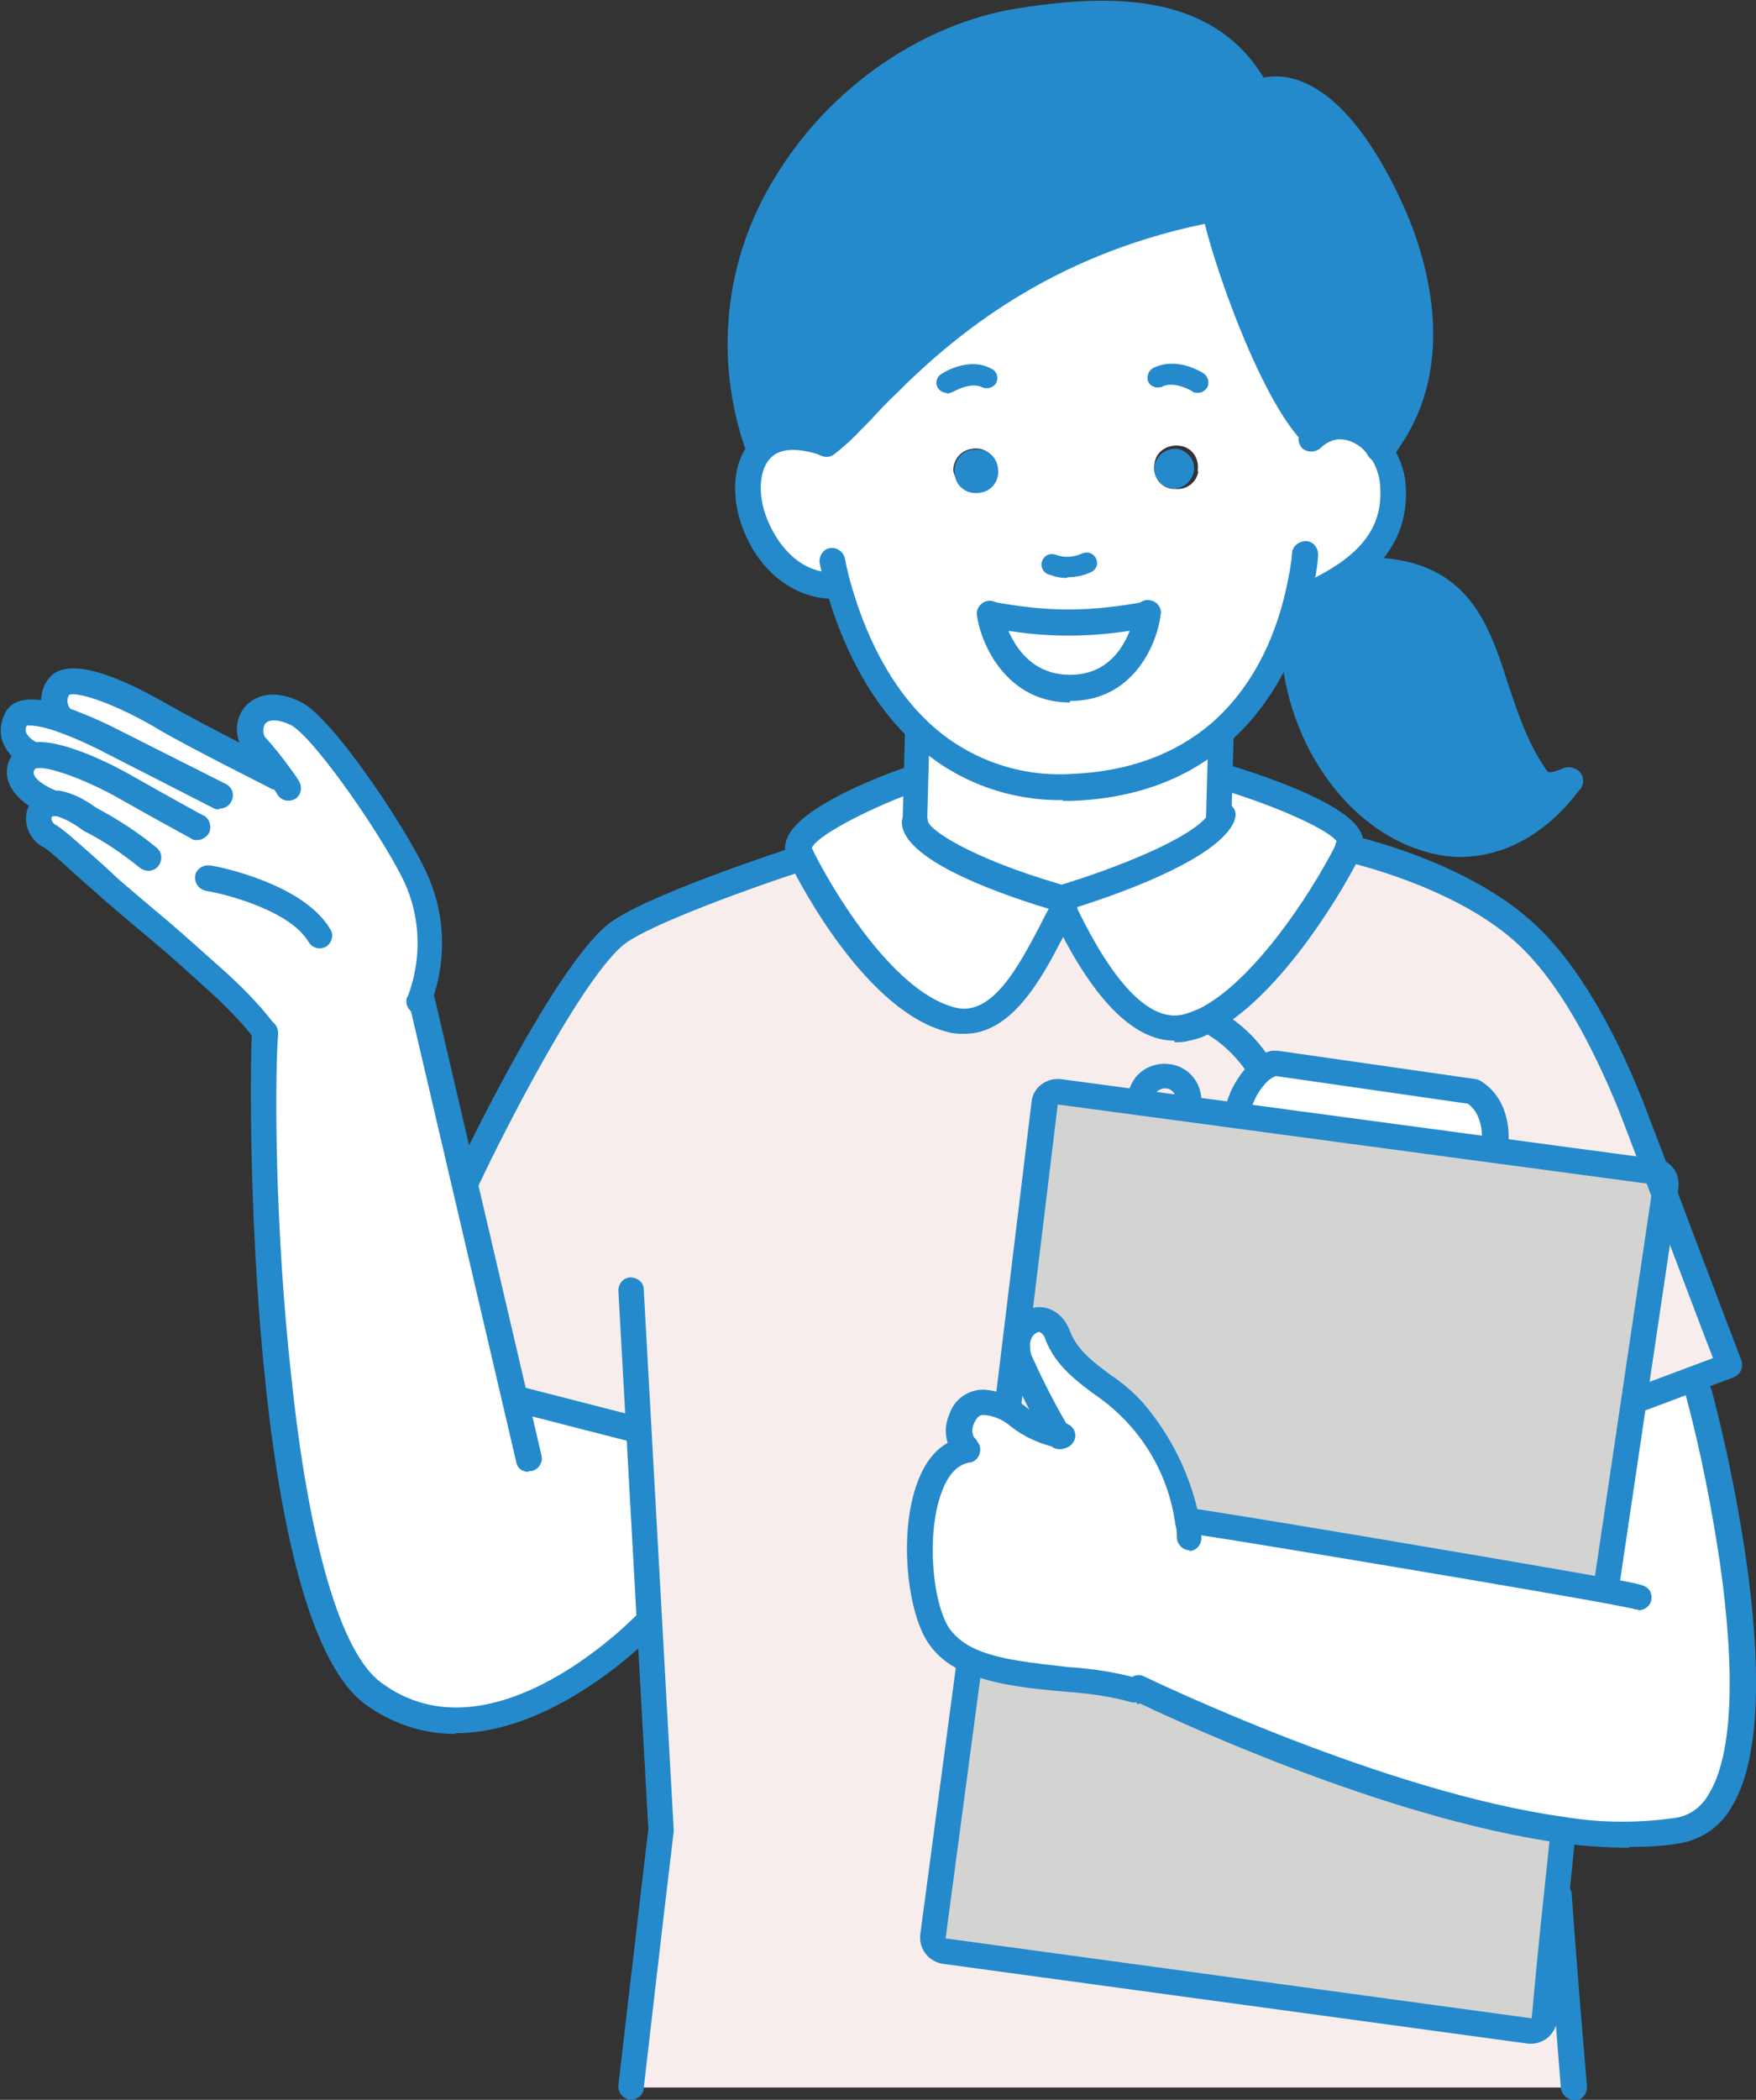 <?xml version="1.0" encoding="UTF-8"?>
<svg xmlns="http://www.w3.org/2000/svg" xmlns:xlink="http://www.w3.org/1999/xlink" version="1.1" viewBox="0 0 228.6 273.2">
  <rect x="0" y="0" width="228.6" height="273.2" fill="#333333" stroke="none"/>
  <defs>
    <style>
      .cls-1 {
        fill: none;
      }

      .cls-2 {
        fill: #433a35;
      }

      .cls-3 {
        fill: #fff;
      }

      .cls-4 {
        fill: #f7eded;
      }

      .cls-5 {
        fill: #248acc;
      }

      .cls-6 {
        fill: #d3d3d1;
      }

      .cls-7 {
        clip-path: url(#clippath);
      }
    </style>
    <clipPath id="clippath">
      <rect class="cls-1" y="0" width="228.6" height="273.2"/>
    </clipPath>
  </defs>
  <!-- Generator: Adobe Illustrator 28.6.0, SVG Export Plug-In . SVG Version: 1.2.0 Build 709)  -->
  <g>
    <g id="_レイヤー_1" data-name="レイヤー_1">
      <g id="_マスクグループ_11" data-name="マスクグループ_11">
        <g id="_グループ_78" data-name="グループ_78">
          <g class="cls-7">
            <g id="_グループ_77" data-name="グループ_77">
              <path id="_パス_35" data-name="パス_35" class="cls-6" d="M203.5,238.1v.6c-.2,1.5-.5,4.5-.9,7.8-.7,7.2-1.6,16.3-1.6,16.3-.1.9-.9,1.6-1.9,1.5h0s-76.3-10.4-76.3-10.4c-.9-.1-1.5-1-1.4-1.9l4.6-34.5.4-1.5c6.3,2.7,16.4,2,21.6,3.9h.1c.4,0,31,15,55.3,18.3"/>
              <path id="_パス_36" data-name="パス_36" class="cls-6" d="M137.8,173.6c-1.3-3.5-4.9-2.1-5.2,1h-.5c0,0,3.8-31.2,3.8-31.2.1-.9,1-1.6,1.9-1.4,0,0,0,0,0,0l23.1,3.1,33.4,4.5,21,2.8s0,0,.1,0c.4,1,.8,2,1.1,3l-3.9,26.5-3.5,23.7-3.3.8c-15.4-2.7-49.9-8.4-50.6-8.4h-.6c-1-5.3-3.5-10.3-7.1-14.5-3.3-3.5-8.2-5.4-9.8-9.8"/>
              <path id="_パス_37" data-name="パス_37" class="cls-3" d="M149.4,80s-1.3,9.8-10.1,9.8-10.4-9.8-10.4-9.8c3.4.7,6.8,1,10.2,1.1,3.4,0,6.9-.4,10.3-1.1h.1Z"/>
              <path id="_パス_38" data-name="パス_38" class="cls-3" d="M107,57.4h0c.2.1.4.3.4.3h0c1.2-.9,2.4-2,3.4-3.1,1.3-1.4,2.9-3,4.7-4.8.4-.4.7-.7,1.1-1.1,8.1-7.7,20.8-17.8,41.4-21.6,0,2.6,6.6,22.8,12.5,29.1,0,0,6-2.8,8.9,2.2h0c.9,1.2,1.4,2.5,1.6,3.9,1,7.5-3.8,11.8-10.2,14.8l-1.7-.4c-1.1,5-3.8,12.9-10.4,18.7-4.4,3.9-10.6,6.8-19.3,7.1-7.3.4-14.4-2.2-19.7-7.2-6.5-6.1-9.5-14.5-10.7-19.1h-.7c-12.2,0-16.5-23.6-1.4-18.8M155.9,61.3c.3-1.6-.7-3.1-2.3-3.3s-3.1.7-3.3,2.3c-.3,1.6.7,3.1,2.3,3.3,0,0,.2,0,.3,0,1.5.2,2.9-.8,3.1-2.3M149.4,80h-.1c-3.4.7-6.8,1-10.3,1.1-3.4,0-6.8-.4-10.2-1.1,0,0,1.6,9.8,10.4,9.8s10.1-9.8,10.1-9.8M127.2,63.6c1.5,0,2.7-1.3,2.6-2.9,0,0,0,0,0,0-.3-1.6-1.8-2.6-3.3-2.3-1.4.2-2.4,1.4-2.4,2.8.2,1.5,1.6,2.5,3.1,2.3,0,0,0,0,0,0"/>
              <path id="_パス_39" data-name="パス_39" class="cls-3" d="M138.2,116.9l.3,1.3c-2.9,4.6-7.1,16.3-14.5,14.5-8.5-2.1-16.4-14.8-19.6-21.1-.1-.2-.2-.4-.3-.6-1.8-3.7,14.2-9.4,14.2-9.4h1.2s-.2,5.4-.2,5.4h0c.1,4.6,19.1,10.1,19.1,10.1"/>
              <path id="_パス_40" data-name="パス_40" class="cls-3" d="M119.2,106.8l.2-5.3.2-5.9.3-.3c5.3,5,12.4,7.6,19.7,7.2,8.7-.3,14.9-3.2,19.3-7.1h0c0,0-.2,5.5-.2,5.5l-.2,5.7h.3c-3,5.1-20.7,10.3-20.7,10.3,0,0-19-5.5-19.1-10.1h0Z"/>
              <path id="_パス_41" data-name="パス_41" class="cls-3" d="M159,106.6h-.3l.2-5.7h.7s18.1,5.4,16.3,9.1c0,.2-.2.4-.3.5-2.9,5.8-10.6,18.1-18.4,22-.8.4-1.7.8-2.6,1-7.5,1.8-13.6-10.2-16-15.4l-.3-1.3s17.7-5.1,20.7-10.3"/>
              <path id="_パス_42" data-name="パス_42" class="cls-3" d="M194.4,149.6l-33.4-4.5v-.9c.6-1.9,1.7-3.6,3.2-5,.5-.4,1.1-.7,1.8-.9l25.8,3.7c3.5,2.1,2.8,6.8,2.8,6.8v.7Z"/>
              <path id="_パス_43" data-name="パス_43" class="cls-3" d="M125.7,188.5h0c-1.9-1.7-.4-6.2,2.2-6,4.5.3,4.5,3.3,10.3,4.3h0c-.9-1-4.2-7.5-5.1-9.7-.4-.8-.5-1.7-.5-2.5.3-3.1,3.9-4.6,5.2-1,1.6,4.4,6.5,6.3,9.8,9.8,3.6,4.1,6,9.2,7.1,14.5h.6c.7,0,35.2,5.6,50.6,8.4l3.3-.8,3.5-23.7h.9c0,.1,6.9-2.4,6.9-2.4l.6,1.7s14.6,54-2.7,57c-5,.7-10.1.7-15-.1-24.2-3.3-54.9-18.2-55.3-18.4h-.1c-5.3-1.7-15.4-1-21.6-3.7-1.7-.7-3.1-1.8-4.2-3.3-3.6-5.4-3.9-22.8,3.5-24.1"/>
              <path id="_パス_44" data-name="パス_44" class="cls-3" d="M67,182h.4c0,0,14.8,3.8,14.8,3.8h1c0,0,1.4,25.4,1.4,25.4h-.5s-19.7,20.9-35.6,9.1c-13.3-9.9-14.9-71.4-14-85.9h0c-.2-.3-2-3-7.2-7.6-7-6.3-5.3-4.6-12.5-10.8-1.5-1.3-7.3-6.8-8.3-7.3-2-1-1.9-3.5-.1-4.1v-.3c0,0-5.3-2-3.2-5.2.2-.3.5-.5.8-.6v-.3c-.1,0-3.5-1.6-1.9-4.5.6-1.2,2.9-.9,5.3-.1l.2-.5c-.7-1.1-.7-2.6,0-3.6,1.9-2.4,10.7,2.3,12.9,3.6,4.9,2.8,13.8,7.3,15.4,8.1h.6c-1-1.4-2-2.7-3.2-4-2-2.1-.3-6.8,5.1-4.2,3.6,1.7,13.8,16.7,16,22.2,2,4.9,2,10.4,0,15.4h.3l5.5,23.7,6.6,28Z"/>
              <path id="_パス_45" data-name="パス_45" class="cls-4" d="M225.2,177.8l-4.6,1.7-6.9,2.5h-.9c0-.1,3.9-26.6,3.9-26.6,3.8,10.1,8.5,22.4,8.5,22.4"/>
              <path id="_パス_46" data-name="パス_46" class="cls-4" d="M163.6,138.4c-1.6-2.4-3.8-4.4-6.4-5.7v-.2c7.7-3.9,15.5-16.3,18.3-22,1.1.2,14.3,3.4,22.6,10.6,6.2,5.4,10.9,14.8,13.8,21.7.4,1,1.9,4.9,3.7,9.6,0,0,0,0-.1,0l-21-2.8v-.7c0,0,.8-4.7-2.7-6.8l-25.8-3.7c-.6.2-1.3.5-1.8.9l-.5-.9Z"/>
              <path id="_パス_47" data-name="パス_47" class="cls-4" d="M160.9,145.1l-23.1-3.1c-.9-.1-1.8.5-1.9,1.4,0,0,0,0,0,0l-3.8,31.2h.5c0,.9.1,1.8.5,2.6.9,2.2,4.2,8.7,5.1,9.6h0c-5.7-1-5.8-4-10.3-4.3-2.6-.2-4.1,4.3-2.2,5.9h0c-7.4,1.4-7.1,18.9-3.5,24.2,1.1,1.5,2.5,2.6,4.2,3.3l-.4,1.5-4.6,34.5c-.1.9.5,1.8,1.4,1.9l76.3,10.4c.9.1,1.7-.5,1.9-1.4,0,0,0,0,0,0,0,0,.8-9,1.6-16.3h.3c.5,6.4,1.2,15.5,2,25.1h-122.7c2.5-20.9,3.9-33.4,3.9-33.4l-1.5-27-1.4-25.5h-1c0,0-14.8-3.8-14.8-3.8h-.4c0,0-6.5-27.9-6.5-27.9h.2c1-2.3,12.9-27,19.6-32.4,4.3-3.5,23.6-9.8,23.6-9.8l.5-.3c3.2,6.3,11.1,19.1,19.6,21.1,7.5,1.8,11.7-9.9,14.5-14.5,2.4,5.1,8.5,17.2,16,15.4.9-.2,1.8-.6,2.6-1v.2c2.7,1.3,4.9,3.3,6.5,5.7l.5.8c-1.5,1.3-2.5,3.1-3,5v.9Z"/>
              <path id="_パス_48" data-name="パス_48" class="cls-5" d="M204.4,101.9c-12.6,16.7-33,4.7-35.8-15.4l3.4-9.3s5.8-2.4,5.8-2.9c17.9,0,14.3,15.8,22.4,27.1,1.7,2.3,5.3-.9,4.2.6"/>
              <path id="_パス_49" data-name="パス_49" class="cls-2" d="M158.4,27.1h-.2s0,0,0,0c0-3.3.2,0,.2,0"/>
              <path id="_パス_50" data-name="パス_50" class="cls-5" d="M153.3,58.4c1.4.3,2.4,1.6,2.1,3-.3,1.4-1.6,2.4-3,2.1-1.3-.2-2.3-1.5-2.1-2.8.2-1.5,1.6-2.5,3.1-2.3"/>
              <path id="_パス_51" data-name="パス_51" class="cls-5" d="M129.9,60.8c.3,1.6-.7,3.1-2.3,3.3-1.6.3-3.1-.7-3.3-2.3-.3-1.6.7-3.1,2.3-3.3,0,0,.2,0,.2,0,1.5-.2,2.9.8,3.1,2.3"/>
              <path id="_パス_52" data-name="パス_52" class="cls-5" d="M132.6,2.7c11.8-1.9,25-2.3,31,9.3h0c4.3-1.9,10.8,1.4,17,14.5,2.2,4.7,8,18.8.2,30.4-.2.3-.4.6-.6.9h0s-.7.7-.7.7c-2.9-5-8.9-2.2-8.9-2.2-5.9-6.3-12.5-26.4-12.5-29.1h.2s-.2-3.3-.2,0h0c-20.6,3.8-33.3,13.9-41.4,21.6-.4.4-.8.7-1.1,1.1-1.8,1.8-3.4,3.4-4.7,4.8-1.1,1.1-2.2,2.2-3.4,3.1,0,0,0,0,0,0-.3-.3-.7-.5-1.1-.8,0,0-.2-.1-.3-.2-.2-.1-.4-.2-.7-.3-.8-.4-1.6-.6-2.5-.6-2.2,0-4.2,2.2-4.2,2.2-9.6-28.6,13.1-52,33.9-55.3"/>
              <path id="_パス_53" data-name="パス_53" class="cls-5" d="M204.9,273.2c-.9,0-1.6-.7-1.7-1.5-.9-11.6-1.6-19.6-2-25.1,0-.9.6-1.7,1.6-1.8,0,0,0,0,0,0,.9,0,1.7.6,1.8,1.6.4,5.5,1,13.4,2,25.1,0,.9-.6,1.7-1.5,1.8,0,0,0,0-.1,0"/>
              <path id="_パス_54" data-name="パス_54" class="cls-5" d="M82.2,273.2c-.9,0-1.7-.8-1.7-1.7,0,0,0-.1,0-.2,2.3-19.6,3.7-31.8,3.9-33.3l-3.9-70.1c0-.9.7-1.7,1.6-1.7.9,0,1.7.7,1.7,1.5l3.9,70.3c0,0,0,.2,0,.3,0,0-1.5,12.5-3.9,33.4,0,.8-.8,1.5-1.7,1.5"/>
              <path id="_パス_55" data-name="パス_55" class="cls-5" d="M139.1,82.7c-3.5,0-7.1-.4-10.5-1.1-.9-.2-1.5-1.1-1.3-2,.2-.9,1.1-1.5,2-1.3,3.2.6,6.5,1,9.8,1,3.3,0,6.6-.4,9.9-1,.9-.2,1.8.4,2,1.3.2.9-.4,1.8-1.3,2-3.5.7-7,1.1-10.6,1.1"/>
              <path id="_パス_56" data-name="パス_56" class="cls-5" d="M139.3,91.4c-8.1,0-11.5-7.3-12.1-11.2-.2-.9.4-1.8,1.3-2,.9-.2,1.8.4,2,1.3,0,0,0,0,0,0,0,.3,1.5,8.3,8.8,8.3s8.4-8,8.5-8.3c.1-.9,1-1.6,1.9-1.4.9.1,1.6,1,1.4,1.9-.5,3.9-3.6,11.2-11.8,11.2"/>
              <path id="_パス_57" data-name="パス_57" class="cls-5" d="M54.6,132c-.9,0-1.7-.8-1.7-1.7,0-.2,0-.5.2-.7,1.7-4.5,1.7-9.5-.1-14-2.2-5.4-12.2-19.9-15.2-21.3-1.5-.7-2.8-.8-3.3-.1-.3.5-.3,1.2,0,1.7,1.2,1.3,2.3,2.7,3.3,4.1.7.9,1.1,1.6,1.1,1.6.5.8.3,1.8-.4,2.3-.8.5-1.8.3-2.3-.4h0s-.4-.7-1.1-1.6c-.9-1.3-1.9-2.6-3-3.8-1.5-1.6-1.7-4.1-.4-5.9.6-.8,2.8-3.1,7.4-.9,4.3,2,14.7,17.8,16.8,23.1,2.2,5.3,2.2,11.3,0,16.7-.3.6-.9,1-1.5,1"/>
              <path id="_パス_58" data-name="パス_58" class="cls-5" d="M36.2,102.8c-.2,0-.4,0-.6-.1-.2,0-.3-.1-.5-.2h0c-8.7-4.4-13.2-6.8-15.3-8.1-5.8-3.3-10-4.4-10.8-4-.3.5-.3,1.1,0,1.6.5.8.3,1.8-.5,2.3-.8.5-1.8.3-2.3-.5-1.2-1.7-1.1-4,.2-5.6,2-2.4,7.1-1.3,15,3.2,2.1,1.2,6.5,3.6,15.2,8l.4.2c.8.4,1.2,1.4.8,2.2-.3.6-.9,1-1.5,1"/>
              <path id="_パス_59" data-name="パス_59" class="cls-5" d="M28.5,105.3c-.3,0-.5,0-.8-.2l-13.7-7c-2.3-1.2-4.7-2.3-7.1-3.1-2.2-.7-3.1-.6-3.4-.6-.2.3-.2.6-.1.9.2.5.7.9,1.2,1.2.8.4,1.2,1.4.8,2.3-.4.8-1.4,1.2-2.2.8-1.3-.6-2.4-1.8-2.9-3.2-.4-1.2-.2-2.6.4-3.7,1.5-2.8,5.9-1.4,7.3-.9,2.6.9,5.2,2,7.7,3.3l13.7,6.9c.8.4,1.2,1.4.7,2.3-.3.6-.9.9-1.5.9"/>
              <path id="_パス_60" data-name="パス_60" class="cls-5" d="M25.7,109.3c-.3,0-.6,0-.8-.2,0,0-4.6-2.5-9.9-5.5-3.8-2.1-9-4.1-10.4-3.6h0c-.3.4-.2.6-.2.7.2.8,1.6,1.6,2.5,2,.9.3,1.3,1.3.9,2.2-.3.8-1.3,1.3-2.2.9-.4-.1-3.6-1.5-4.5-4.1-.4-1.2-.2-2.6.6-3.6.4-.6,1-1.1,1.7-1.3,3.8-1.4,12.3,3.3,13.2,3.8,5.3,3,9.8,5.5,9.9,5.5.8.4,1.1,1.5.7,2.3-.3.5-.9.9-1.5.9M4.6,99.9h0s0,0,0,0"/>
              <path id="_パス_61" data-name="パス_61" class="cls-5" d="M34.6,136.1c-.5,0-.9-.2-1.2-.5,0,0-.2-.2-.2-.3,0,0-1.7-2.6-6.9-7.2-4.4-4-5.3-4.7-7.3-6.4-1.1-.9-2.6-2.2-5.2-4.4-.5-.4-1.4-1.3-2.5-2.2-1.7-1.5-4.8-4.4-5.5-4.8-1.5-.7-2.5-2.3-2.4-4,0-1.5,1.1-2.8,2.5-3.2.7-.2,1.3-.3,2-.2,1.5.3,2.9,1,4.2,1.9.3.2.6.4.8.5,2.6,1.4,5.2,3.1,7.5,5,.7.6.8,1.6.2,2.4-.6.7-1.6.8-2.4.2-2.1-1.7-4.4-3.3-6.9-4.6-.3-.1-.7-.4-1.1-.7-.9-.6-1.8-1.1-2.8-1.4-.2,0-.3,0-.5,0-.1,0-.2.1-.2.3,0,.3.2.6.5.8.8.4,2.5,1.9,6.3,5.3,1,.9,1.9,1.8,2.4,2.2,2.6,2.2,4.1,3.5,5.2,4.4,1.9,1.6,2.9,2.5,7.4,6.5,5.1,4.5,7,7.3,7.4,7.8.2.3.3.7.3,1,0,.9-.8,1.7-1.7,1.7"/>
              <path id="_パス_62" data-name="パス_62" class="cls-5" d="M158.6,108.3h0c-.9,0-1.7-.8-1.6-1.7,0,0,0,0,0,0l.3-11.1c0-.9.8-1.6,1.7-1.6h0c.9,0,1.7.8,1.6,1.7l-.3,11.1c0,.9-.8,1.6-1.7,1.6"/>
              <path id="_パス_63" data-name="パス_63" class="cls-5" d="M119.2,108.6h0c-.9,0-1.7-.7-1.7-1.6h0s.3-11.4.3-11.4c0-.9.7-1.6,1.6-1.6,0,0,0,0,0,0,.9,0,1.7.8,1.6,1.7,0,0,0,0,0,0l-.3,11.3c0,.9-.8,1.7-1.7,1.7"/>
              <path id="_パス_64" data-name="パス_64" class="cls-5" d="M41.7,123.4c-.6,0-1.2-.3-1.5-.8-2.3-4-10.4-6.2-13.4-6.7-.9-.2-1.5-1-1.4-1.9s1-1.5,1.9-1.4c0,0,0,0,0,0,.5,0,12.1,2.2,15.7,8.3.5.8.2,1.8-.6,2.3-.3.1-.5.2-.8.2"/>
              <path id="_パス_65" data-name="パス_65" class="cls-5" d="M98.7,59.7c-.7,0-1.4-.5-1.6-1.1-4.2-11.9-2.8-25,3.9-35.7,7-11.5,19-19.8,31.4-21.8,11.4-1.8,25.2-2.4,32.1,9,3.4-.7,10.5.3,17.8,15.8,2.7,5.7,8.1,20.2,0,32.1-.2.3-.4.6-.6.9-.5.8-1.6,1-2.3.4-.5-.3-.7-.8-.7-1.4,0-.4.1-.7.3-1,.2-.3.4-.5.6-.8,7-10.4,2.1-23.6-.3-28.8-5.7-12-11.4-14.9-14.7-13.8-.1,0-.3.2-.5.2-.7.2-1.5-.1-1.9-.8-5.6-10.7-17.9-10.3-29.3-8.5-11.3,1.8-22.7,9.7-29,20.2-5.7,9.2-7.2,20.3-4.2,30.6,1.9-1.3,4.4-1.4,6.5-.3.3.1.6.3.8.4,0,0,.1,0,.2.1h.1c0,0,.1.2.1.2.7-.6,1.5-1.4,2.3-2.2l1-1.1c1.1-1.1,2.3-2.4,3.7-3.7l1.1-1.1c7.9-7.6,20.9-18.1,42.3-22,.9-.2,1.8.4,2,1.3s-.4,1.8-1.3,2h0c-20.5,3.8-33,13.9-40.5,21.1l-1.1,1.1c-1.4,1.3-2.6,2.6-3.6,3.7l-1.1,1.1c-1.1,1.2-2.3,2.3-3.6,3.3-.6.5-1.5.4-2.1,0,0,0-.2-.1-.3-.2-.2-.2-.4-.3-.6-.4h-.2c-.2-.2-.4-.3-.6-.4-.5-.3-1.1-.4-1.7-.5-1.2.2-2.2.8-3,1.7-.3.3-.8.5-1.2.5"/>
              <path id="_パス_66" data-name="パス_66" class="cls-5" d="M158.3,28.8c-.4,0-.8-.1-1.1-.4-.4-.3-.7-.8-.7-1.3h0c0-1.6,0-3.1,1.7-3.2h0c1.6,0,1.7,1.5,1.8,3,0,.8-.5,1.6-1.4,1.8-.1,0-.2,0-.4,0M158.2,27.1h0s0,0,0,0ZM157.8,25.5v.3c0,0,0-.3,0-.3Z"/>
              <path id="_パス_67" data-name="パス_67" class="cls-5" d="M179.6,60.1c-.6,0-1.2-.3-1.5-.8-2-3.5-6.3-1.7-6.7-1.5-.7.3-1.4.2-1.9-.4-6.3-6.7-12.9-27.3-13-30.2,0-.9.7-1.7,1.6-1.7.9,0,1.7.7,1.7,1.6,0,2.1,6,20.4,11.4,27.1,2.8-.9,7.4-1,9.9,3.4.5.8.2,1.8-.6,2.3-.3.1-.5.2-.8.2"/>
              <path id="_パス_68" data-name="パス_68" class="cls-5" d="M68.8,191.5c-.8,0-1.5-.5-1.6-1.3l-13.9-59.5c-.2-.9.4-1.8,1.3-2,.9-.2,1.8.4,2,1.2l13.9,59.5c.2.9-.4,1.8-1.3,2-.1,0-.3,0-.4,0"/>
              <path id="_パス_69" data-name="パス_69" class="cls-5" d="M82.2,187.5c-.1,0-.3,0-.4,0l-14.8-3.8c-.9-.2-1.4-1.2-1.2-2.1.2-.9,1.1-1.4,2-1.2l14.8,3.8c.9.2,1.4,1.2,1.2,2-.2.7-.9,1.3-1.6,1.3"/>
              <path id="_パス_70" data-name="パス_70" class="cls-5" d="M154.8,144.8c-.9,0-1.7-.8-1.7-1.7,0-.8-.6-1.5-1.4-1.5s-1.5.6-1.5,1.4c0,0,0,.1,0,.2,0,.9-.8,1.7-1.7,1.7-.9,0-1.7-.8-1.7-1.7,0-2.7,2.1-4.8,4.8-4.8s4.8,2.1,4.8,4.8h0c0,.9-.8,1.7-1.7,1.7"/>
              <path id="_パス_71" data-name="パス_71" class="cls-5" d="M60.6,155.7c-.9,0-1.7-.8-1.7-1.7,0-.2,0-.5.1-.7.1-.3,12.7-27,20.1-33,4.4-3.6,22.2-9.4,24.2-10.1.9-.3,1.8.2,2.1,1.1.3.9-.2,1.8-1.1,2.1-5.3,1.7-19.7,6.8-23.1,9.5-6.1,5-17.6,28.4-19.1,31.8-.3.6-.9,1-1.5,1"/>
              <path id="_パス_72" data-name="パス_72" class="cls-5" d="M163.6,140.1c-.6,0-1.1-.3-1.4-.8-1.5-2.1-3.4-3.9-5.7-5.1-.8-.4-1.2-1.4-.7-2.3.4-.8,1.4-1.1,2.2-.8,2.9,1.5,5.3,3.6,7.1,6.3.5.8.3,1.8-.5,2.3-.3.2-.6.3-.9.3"/>
              <path id="_パス_73" data-name="パス_73" class="cls-5" d="M138.2,118.6c-.2,0-.3,0-.5,0-6.1-1.8-20.2-6.4-20.3-11.6,0-.9.7-1.7,1.6-1.8s1.7.7,1.8,1.6c0,0,0,0,0,0,0,1,5.1,4.7,17.4,8.3,6.6-2,17.4-6.1,19.3-9.4,0,0,.1-.2.1-.3.4-.9,1.3-1.3,2.2-.9.9.4,1.3,1.3.9,2.2h0c0,.2-.2.5-.3.7-3.3,5.6-19.8,10.5-21.7,11.1-.2,0-.3,0-.5,0"/>
              <path id="_パス_74" data-name="パス_74" class="cls-5" d="M138.4,104.1c-7.3.1-14.4-2.6-19.7-7.7-6.8-6.4-9.9-15.2-11.2-19.9-.3-1.1-.6-2.2-.8-3.3-.1-.9.5-1.8,1.4-1.9.9-.1,1.7.5,1.9,1.4,0,0,.2,1.2.7,3,1.2,4.3,4,12.5,10.2,18.3,5,4.7,11.7,7.1,18.5,6.7,7.4-.3,13.5-2.5,18.3-6.6,6.1-5.3,8.7-12.6,9.8-17.8.3-1.4.6-2.9.7-4.3,0-.9.9-1.6,1.8-1.6.9,0,1.6.8,1.6,1.8-.1,1.6-.4,3.3-.8,4.9-1.2,5.7-4.1,13.6-10.9,19.6-5.3,4.7-12.2,7.2-20.4,7.5-.4,0-.8,0-1.2,0"/>
              <path id="_パス_75" data-name="パス_75" class="cls-5" d="M108.4,77.9c-4.7,0-9.1-3.2-11.3-8.2-2.1-4.6-1.8-9.5.6-12.2,1.5-1.7,4.4-3.3,9.8-1.6.9.3,1.3,1.3,1,2.2-.3.8-1.2,1.3-2,1-2-.6-4.8-1.1-6.3.6-1.5,1.7-1.6,5.3,0,8.6.7,1.5,3.2,6.2,8.3,6.2.9,0,1.7.8,1.7,1.7s-.8,1.7-1.7,1.7h0"/>
              <path id="_パス_76" data-name="パス_76" class="cls-5" d="M171,78.8c-.9,0-1.7-.7-1.7-1.7,0-.7.4-1.2,1-1.5,7.3-3.5,10-7.4,9.3-13.1-.2-1.1-.6-2.2-1.3-3.1-.8-1.2-2.1-2-3.5-2.3-1.1,0-2.1.4-2.9,1.2-.7.6-1.7.6-2.4,0-.6-.7-.6-1.7,0-2.3,1.4-1.5,3.4-2.2,5.5-2.1,2.4.3,4.5,1.6,5.9,3.6,1,1.4,1.7,3,2,4.7,1.2,9.4-5.8,14-11.2,16.5-.2.1-.5.2-.7.2"/>
              <path id="_パス_77" data-name="パス_77" class="cls-5" d="M138.9,75.2c-.9,0-1.7-.2-2.5-.5-.7-.3-1-1.1-.7-1.8.3-.7,1.1-1,1.8-.7,0,0,0,0,0,0,1.1.4,2.3.3,3.4-.2.7-.3,1.5,0,1.8.7.3.7,0,1.4-.6,1.7-1,.5-2.1.7-3.1.7"/>
              <path id="_パス_78" data-name="パス_78" class="cls-5" d="M155.9,51.1c-.3,0-.5,0-.7-.2,0,0-2.3-1.4-3.9-.6-.7.3-1.5,0-1.8-.6s0-1.5.6-1.8c3.1-1.6,6.5.6,6.6.7.6.4.8,1.3.4,1.9-.3.4-.7.6-1.1.6"/>
              <path id="_パス_79" data-name="パス_79" class="cls-5" d="M123.2,51.1c-.7,0-1.3-.6-1.3-1.3,0-.4.2-.9.6-1.1.1-.1,3.6-2.4,6.6-.7.7.3.9,1.2.6,1.8s-1.2.9-1.8.6c-1.6-.8-3.8.6-3.9.6-.2.1-.5.2-.7.2"/>
              <path id="_パス_80" data-name="パス_80" class="cls-5" d="M59.2,225.6c-4.2,0-8.3-1.4-11.7-3.9-15.2-11.3-15.2-78.7-14.7-87.4,0-.9.8-1.6,1.8-1.6s1.6.8,1.6,1.8c0,0,0,0,0,0-.5,7.5-.3,26.3,1.7,44.4,2.3,22,6.5,36.2,11.7,40,14.5,10.8,33.2-8.7,33.4-8.9.6-.7,1.7-.7,2.4,0,.7.6.7,1.7,0,2.3-.2.2-12.6,13.2-26.1,13.2"/>
              <path id="_パス_81" data-name="パス_81" class="cls-5" d="M125.5,134.5c-.7,0-1.3,0-2-.2-10.5-2.5-19.1-18.8-20.7-22-.1-.2-.2-.5-.3-.7-.4-.8-.4-1.8,0-2.6,1.6-4,12-8,15.2-9.1.9-.3,1.8.1,2.2,1,.3.9-.1,1.8-1,2.2,0,0,0,0,0,0-6.5,2.4-12.7,5.8-13.2,7.2,0,.2.2.3.2.5,3.4,6.7,11,18.5,18.5,20.3,4.8,1.2,8.3-5.6,10.9-10.5.6-1.2,1.2-2.4,1.8-3.3.5-.8,1.5-1.1,2.3-.6.8.5,1.1,1.5.6,2.3,0,0,0,0,0,0-.5.8-1.1,1.9-1.7,3.1-2.6,5-6.5,12.4-12.7,12.4M105.5,110.2h0"/>
              <path id="_パス_82" data-name="パス_82" class="cls-5" d="M152.9,135.4c-5.4,0-10.8-5.5-16-16.5-.4-.8,0-1.8.8-2.2s1.8,0,2.2.8c6.3,13.3,11.1,15.2,14.1,14.5.8-.2,1.5-.5,2.2-.8,6.9-3.5,14.3-14.6,17.7-21.3l.2-.3c-.8-1.5-7.8-4.7-15.2-6.9-.9-.3-1.4-1.2-1.1-2.1.3-.9,1.2-1.4,2.1-1.1,3.6,1.1,15.6,4.9,17.3,8.9.4.8.4,1.7,0,2.5,0,.1-.1.2-.2.4v.2c-3.1,6.1-11,18.6-19.2,22.8-.9.5-1.9.9-3,1.1-.6.2-1.3.2-1.9.2M174.2,109.5h0Z"/>
              <path id="_パス_83" data-name="パス_83" class="cls-5" d="M209.2,207.2c0,0-.2,0-.2,0-.9-.1-1.6-1-1.4-1.9l7.6-51.2-77.5-10.4-4.8,39.5c-.1.9-1,1.6-1.9,1.5s-1.6-1-1.5-1.9l4.8-39.5c.2-1.8,1.9-3.1,3.8-2.9l77.5,10.4c.1,0,.3,0,.4,0,1.7.4,2.7,2,2.5,3.7l-7.6,51.2c-.1.8-.8,1.4-1.7,1.4M215.4,154.1h0ZM215,154.1c0,0,.1,0,.2,0h0c0,0-.1,0-.2,0"/>
              <path id="_パス_84" data-name="パス_84" class="cls-5" d="M199.4,265.9c-.1,0-.3,0-.4,0l-76.3-10.4c-1.8-.3-3.1-1.9-2.9-3.8l4.6-34.5c.1-.9,1-1.6,1.9-1.4.9.1,1.6,1,1.4,1.9l-4.6,34.5,76.3,10.4c0,0,.8-9,1.6-16.2.4-4,.7-6.5.8-7.8,0-.9.9-1.6,1.8-1.5.9,0,1.6.9,1.5,1.8,0,0,0,0,0,0-.2,1.3-.4,3.8-.8,7.7-.7,7.2-1.6,16.3-1.6,16.3-.1.9-.6,1.7-1.3,2.3-.6.4-1.3.7-2,.7"/>
              <path id="_パス_85" data-name="パス_85" class="cls-5" d="M154.9,201.7c-.9,0-1.6-.7-1.7-1.6,0-.6,0-1.2-.2-1.8-.9-6.8-4.7-12.9-10.4-16.8-2.6-1.9-5.2-3.9-6.5-7.2,0-.2-.4-1-.9-1-.7.2-1.1.9-1.1,1.6,0,.6,0,1.2.3,1.7,1.4,3.1,3,6.2,4.7,9.1.6.7.6,1.7,0,2.4-.6.6-1.7.6-2.3,0-1.3-1.3-4.8-8.7-5.4-10.1-.5-1-.7-2.2-.6-3.3,0-2.3,1.7-4.2,4-4.6,1.5-.2,3.5.5,4.5,3.1.9,2.4,3,4,5.3,5.7,1.5,1,2.9,2.2,4.1,3.5,3.8,4.4,6.4,9.7,7.5,15.5.1.7.2,1.5.2,2.2,0,.9-.7,1.7-1.6,1.7h0"/>
              <path id="_パス_86" data-name="パス_86" class="cls-5" d="M125.7,190.1c-.4,0-.8-.1-1.1-.4-1.5-1.5-1.9-3.7-1-5.7.6-1.9,2.4-3.2,4.4-3.2,2,.1,3.9.9,5.5,2.2,1.4,1.2,3.2,1.9,5,2.2h0c0,0,.2,0,.3,0,.9.3,1.4,1.2,1.1,2.1-.3.8-1.1,1.3-2,1.1h0c-2.3-.4-4.5-1.4-6.3-2.8-1-.9-2.4-1.5-3.7-1.5-.4,0-.8.4-1.1,1.1-.3.6-.3,1.3,0,1.8.7.6.8,1.7.2,2.4-.3.4-.8.6-1.3.6"/>
              <path id="_パス_87" data-name="パス_87" class="cls-5" d="M148,221.5c-.2,0-.4,0-.6,0-2.8-.8-5.8-1.2-8.7-1.4-4.6-.4-9.3-.9-13-2.5-2-.8-3.7-2.1-4.9-3.9-2.8-4.2-3.9-15-1.1-21.5,1.6-3.8,4-4.9,5.8-5.2,0,0,.1,0,.2,0,.9-.1,1.8.5,1.9,1.4.1.9-.5,1.8-1.4,1.9h-.1c-1.4.3-2.5,1.4-3.3,3.3-2.3,5.4-1.5,14.8.8,18.3.9,1.2,2.1,2.1,3.5,2.7,3.2,1.4,7.7,1.8,12,2.3,3.2.2,6.4.7,9.5,1.6.9.3,1.3,1.3,1,2.1-.2.7-.9,1.1-1.6,1.1"/>
              <path id="_パス_88" data-name="パス_88" class="cls-5" d="M194.5,150.5c0,0-.2,0-.2,0-.9-.1-1.6-1-1.4-1.9,0,0,.4-3.4-1.8-5l-25-3.6c-.3.1-.6.3-.9.5-1.2,1.1-2,2.5-2.4,4.1-.2.9-1.1,1.4-2,1.2-.9-.2-1.4-1.1-1.2-2h0c.6-2.3,1.9-4.3,3.6-5.9.7-.6,1.5-1,2.4-1.2.2,0,.5,0,.7,0l25.8,3.7c.2,0,.4.1.6.2,4.4,2.7,3.7,8.3,3.6,8.5-.1.8-.8,1.4-1.7,1.4"/>
              <path id="_パス_89" data-name="パス_89" class="cls-5" d="M213.2,209.4c-.2,0-.4,0-.6-.1-.5-.1-2.9-.6-6.9-1.3-15.9-2.8-49-8.3-50.4-8.4-.9,0-1.6-.7-1.6-1.6,0,0,0,0,0,0,0-.9.8-1.7,1.7-1.7,1,0,37.9,6.2,50.9,8.5,7.5,1.3,7.5,1.4,8,1.7.8.5.9,1.6.4,2.3-.3.4-.8.7-1.4.7"/>
              <path id="_パス_90" data-name="パス_90" class="cls-5" d="M212.1,240.4c-2.9,0-5.9-.2-8.8-.6-23.5-3.2-52.5-17-55.8-18.6-.8-.4-1.2-1.4-.8-2.3.4-.8,1.4-1.2,2.2-.8,0,0,0,0,0,0,1.3.6,31.4,15.1,54.8,18.3,4.8.8,9.7.8,14.5.1,1.8-.3,3.3-1.4,4.2-3,3.1-4.9,3.6-15.4,1.5-30.2-1.1-7.3-2.5-14.5-4.4-21.6-.2-.9.3-1.8,1.2-2.1s1.8.3,2.1,1.2h0c.5,1.7,11,41.2,2.5,54.5-1.4,2.4-3.8,4-6.5,4.5-2.2.4-4.5.5-6.7.5"/>
              <path id="_パス_91" data-name="パス_91" class="cls-5" d="M213.7,183.7c-.9,0-1.7-.8-1.7-1.7,0-.7.4-1.3,1.1-1.6l9.9-3.7c-1.4-3.6-4.9-12.9-7.9-20.8l-.4-1c-.2-.6-.5-1.3-.7-1.9-1.5-3.9-3.2-8.5-3.7-9.6-2.8-6.7-7.3-15.9-13.3-21.1-8-7-21-10-21.8-10.2-.9-.2-1.5-1-1.4-2s1-1.5,2-1.4c0,0,0,0,.1,0,1.5.3,14.8,3.5,23.3,11,6.5,5.7,11.3,15.3,14.2,22.4.4.9,1.5,3.9,3.7,9.6.2.6.5,1.3.7,1.9l.4,1c3.8,10.1,8.5,22.4,8.5,22.4.3.9-.1,1.8-1,2.2,0,0,0,0,0,0l-11.5,4.3c-.2,0-.4.1-.6.1"/>
              <path id="_パス_92" data-name="パス_92" class="cls-5" d="M190.3,111.5c-1.5,0-3-.2-4.4-.6-9.5-2.5-17.3-12.4-18.9-24.2,0-.3,0-.6,0-.8l3.4-9.3c.2-.4.5-.8.9-1,1.7-.7,3.5-1.5,5.1-2.4.3-.4.8-.7,1.3-.7,13.2,0,16,8.3,18.6,16.4,1.3,3.9,2.6,7.9,5.1,11.4.2.3.7.2,1.8-.2.8-.5,1.9-.3,2.5.4.6.7.5,1.8-.2,2.4-4.2,5.6-9.7,8.6-15.5,8.6M170.4,86.7c1.6,10.3,8.2,18.9,16.4,21,5,1.3,9.9-.1,13.9-4-.7-.3-1.3-.7-1.8-1.4-2.8-3.9-4.2-8.2-5.6-12.3-2.7-8-4.6-13.8-14.8-14-1.6,1-3.4,1.8-5.1,2.5l-3,8.2Z"/>
            </g>
          </g>
        </g>
      </g>
    </g>
  </g>
</svg>